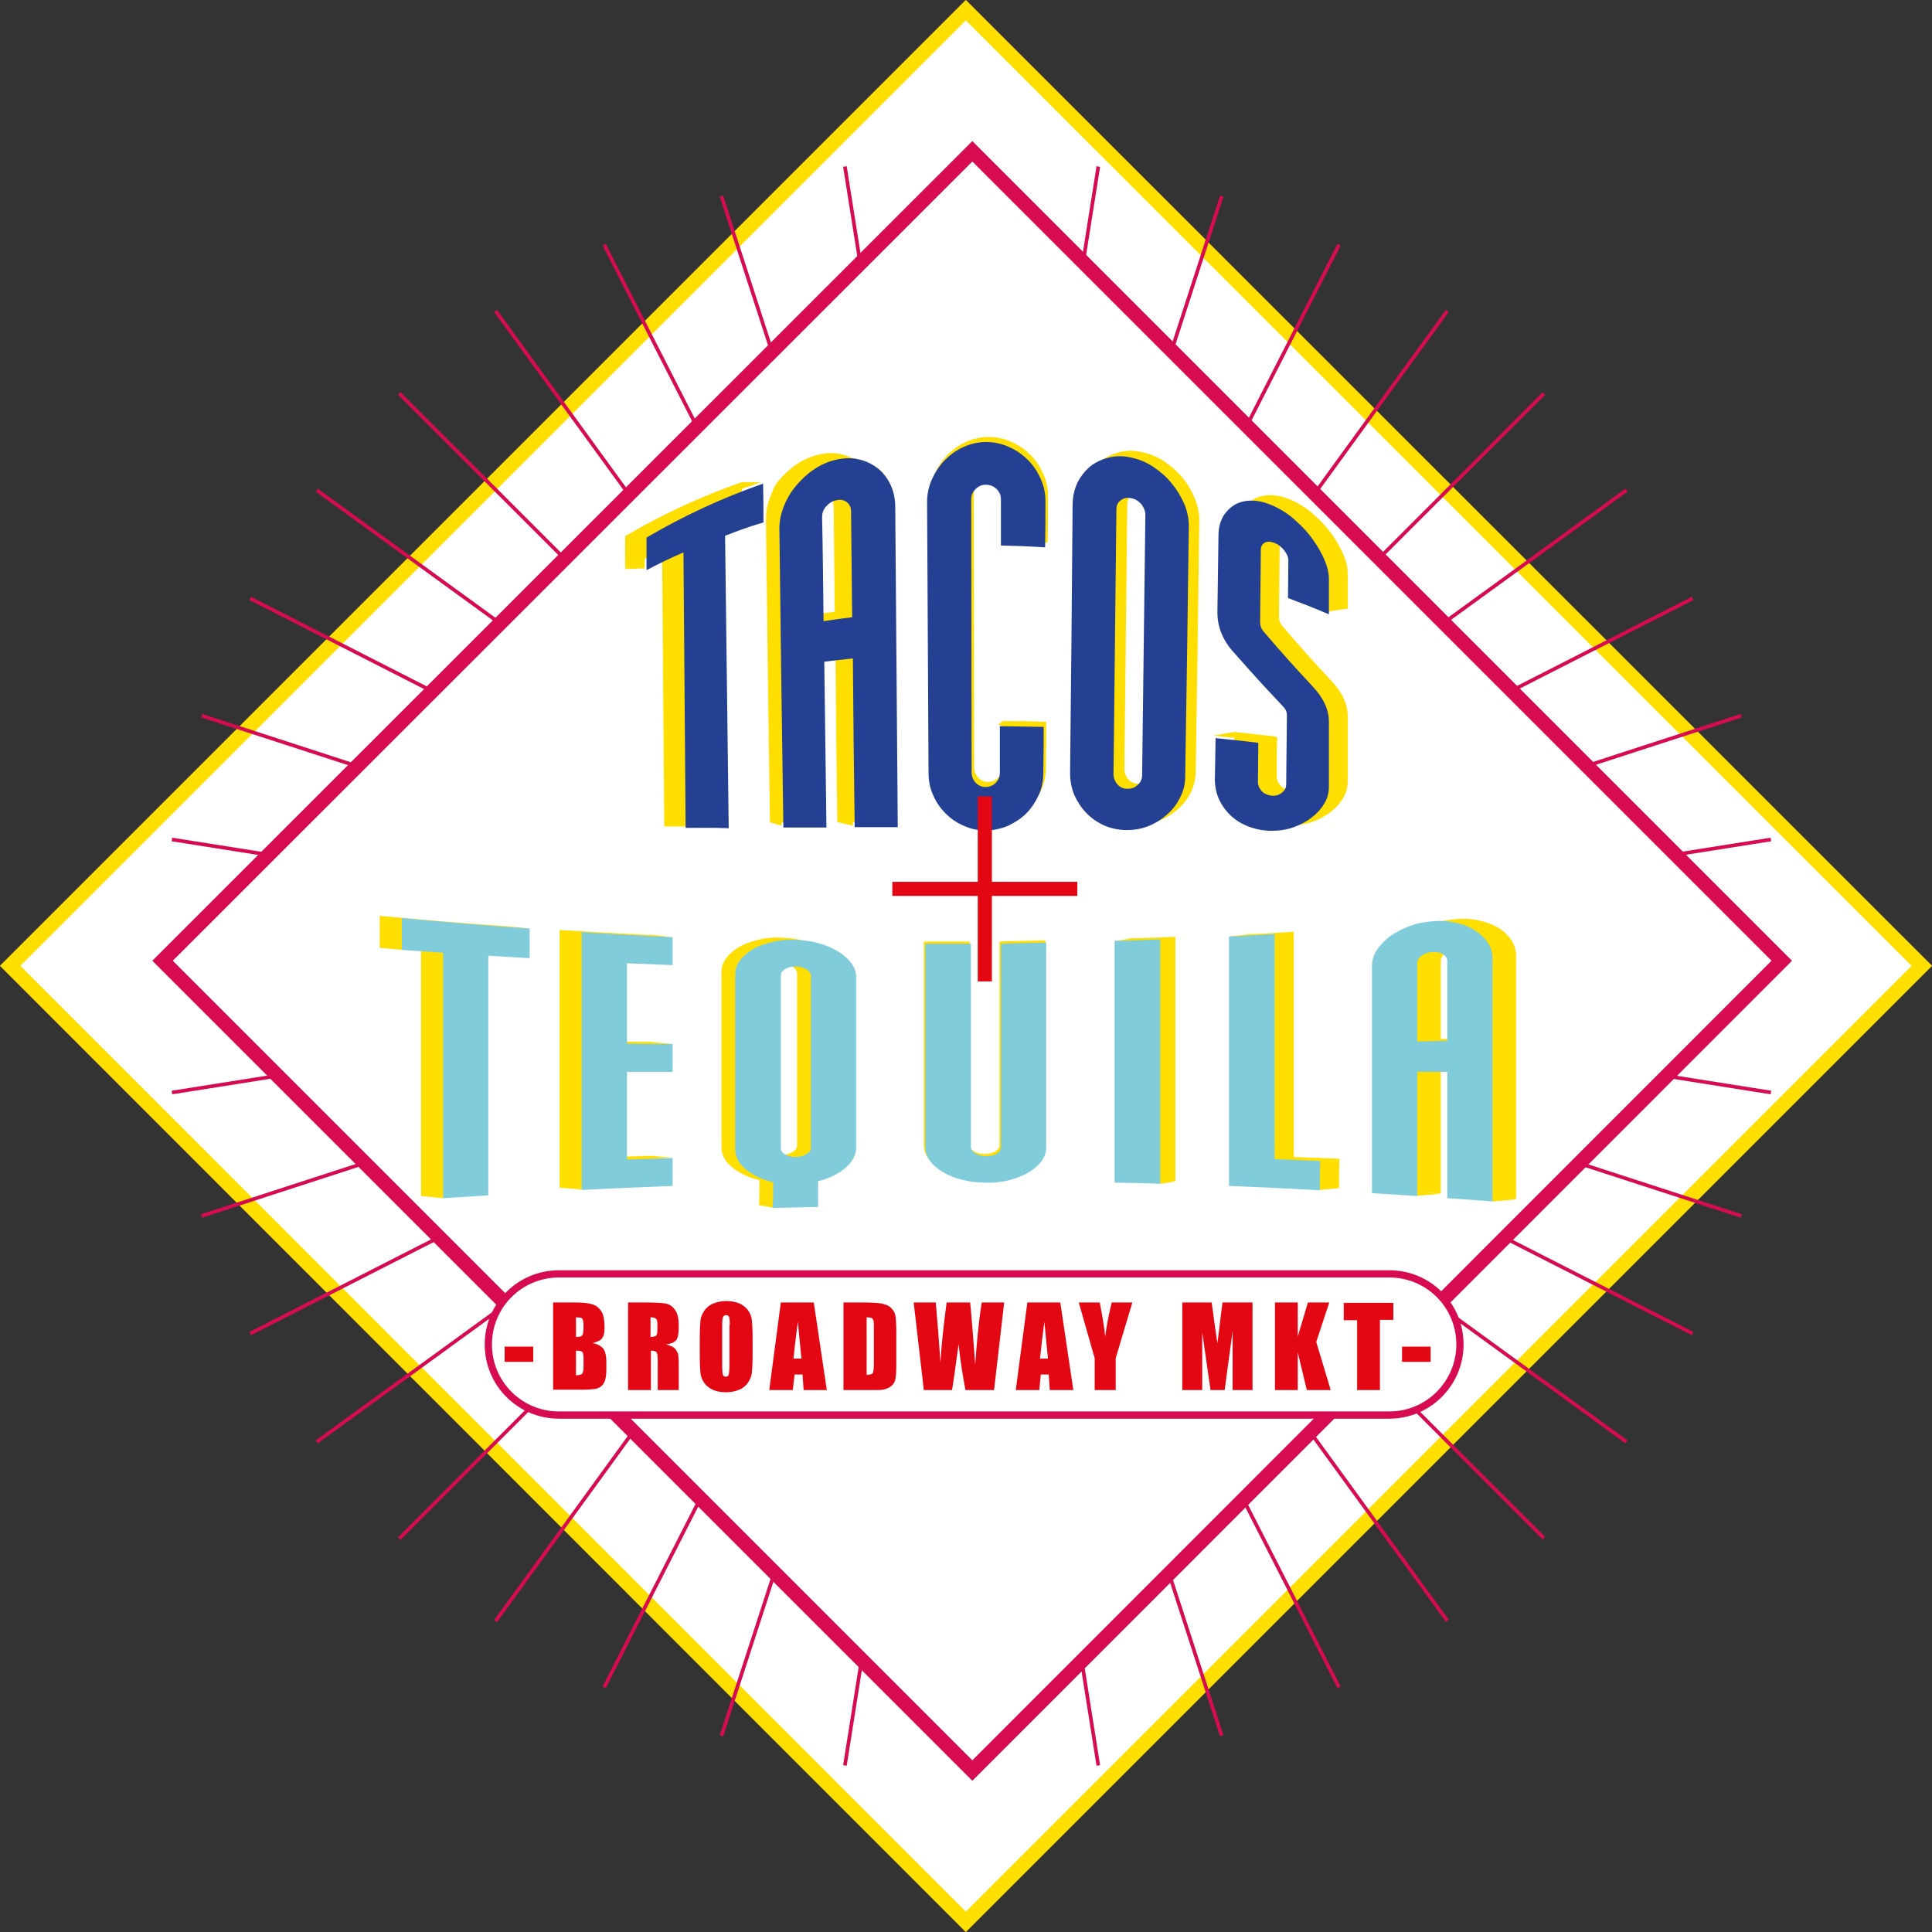<?xml version="1.0" encoding="utf-8"?>
<!-- Generator: Adobe Illustrator 24.1.2, SVG Export Plug-In . SVG Version: 6.00 Build 0)  -->
<svg version="1.1" xmlns="http://www.w3.org/2000/svg" xmlns:xlink="http://www.w3.org/1999/xlink" x="0px" y="0px"
	 viewBox="0 0 533.7 533.7" style="enable-background:new 0 0 533.7 533.7;" xml:space="preserve">
<rect x="0" y="0" width="533.7" height="533.7" fill="#333333" stroke="none"/>
<style type="text/css">
	.st0{fill:#FFFFFF;stroke:#FFDE00;stroke-width:4;stroke-miterlimit:10;}
	.st1{fill:none;stroke:#E30613;stroke-miterlimit:10;}
	.st2{fill:none;stroke:#D60B52;stroke-miterlimit:10;}
	.st3{fill:#FFFFFF;stroke:#D60B52;stroke-width:4;stroke-miterlimit:10;}
	.st4{fill:#FFFFFF;stroke:#D60B52;stroke-width:2;stroke-miterlimit:10;}
	.st5{fill:#E30613;}
	.st6{fill:#FFDE00;}
	.st7{fill:#80CCDA;}
	.st8{fill:#234093;}
</style>
<g id="Layer_1">
	<polygon class="st0" points="530.9,266.8 266.8,530.9 2.8,266.8 266.8,2.8 	"/>
	<line class="st1" x1="268.4" y1="39.8" x2="268.4" y2="487"/>
	<line class="st1" x1="44.8" y1="263.4" x2="492" y2="263.4"/>
	<g>
		<line class="st2" x1="233.4" y1="46" x2="303.4" y2="487.7"/>
		<line class="st2" x1="199.3" y1="54.2" x2="337.5" y2="479.5"/>
		<line class="st2" x1="166.9" y1="67.6" x2="369.9" y2="466.1"/>
		<line class="st2" x1="136.9" y1="85.9" x2="399.8" y2="447.7"/>
		<line class="st2" x1="110.3" y1="108.7" x2="426.5" y2="424.9"/>
		<line class="st2" x1="87.5" y1="135.4" x2="449.3" y2="398.3"/>
		<line class="st2" x1="69.1" y1="165.3" x2="467.6" y2="368.4"/>
		<line class="st2" x1="55.7" y1="197.7" x2="481" y2="335.9"/>
		<line class="st2" x1="47.5" y1="231.9" x2="489.2" y2="301.8"/>
		<line class="st2" x1="47.5" y1="301.8" x2="489.2" y2="231.9"/>
		<line class="st2" x1="55.7" y1="335.9" x2="481" y2="197.7"/>
		<line class="st2" x1="69.1" y1="368.4" x2="467.6" y2="165.3"/>
		<line class="st2" x1="87.5" y1="398.3" x2="449.3" y2="135.4"/>
		<line class="st2" x1="110.3" y1="425" x2="426.5" y2="108.7"/>
		<line class="st2" x1="136.9" y1="447.8" x2="399.8" y2="85.9"/>
		<line class="st2" x1="166.9" y1="466.1" x2="369.9" y2="67.6"/>
		<line class="st2" x1="199.3" y1="479.5" x2="337.5" y2="54.2"/>
		<line class="st2" x1="233.4" y1="487.7" x2="303.4" y2="46"/>
	</g>
	<polygon class="st3" points="492.2,265.4 268.6,489.1 44.9,265.4 268.6,41.8 	"/>
	<g>
		<path class="st4" d="M403.3,371.4c0,10.7-8.7,19.5-19.5,19.5H154.4c-10.8,0-19.5-8.7-19.5-19.5l0,0c0-10.8,8.7-19.5,19.5-19.5
			h229.4C394.6,351.9,403.3,360.6,403.3,371.4L403.3,371.4z"/>
		<g>
			<path class="st5" d="M147.3,372v4.2h-7.9V372H147.3z"/>
			<path class="st5" d="M152.8,359.8h6.3c2,0,3.5,0.2,4.5,0.5c1,0.3,1.8,0.9,2.5,1.9c0.6,0.9,0.9,2.5,0.9,4.5c0,1.4-0.2,2.4-0.7,3
				c-0.4,0.6-1.3,1-2.6,1.3c1.5,0.3,2.4,0.9,3,1.6c0.5,0.8,0.8,1.9,0.8,3.5v2.2c0,1.6-0.2,2.8-0.6,3.6c-0.4,0.8-1,1.3-1.8,1.6
				c-0.8,0.3-2.5,0.4-5,0.4h-7.3V359.8z M159.1,363.9v5.4c0.3,0,0.5,0,0.6,0c0.6,0,1-0.2,1.2-0.5c0.2-0.3,0.3-1.2,0.3-2.6
				c0-0.8-0.1-1.3-0.2-1.6c-0.1-0.3-0.3-0.5-0.5-0.6C160.2,364,159.7,363.9,159.1,363.9z M159.1,373.1v6.8c0.9,0,1.5-0.2,1.7-0.4
				c0.2-0.2,0.4-0.9,0.4-1.8v-2.3c0-1-0.1-1.7-0.3-1.9C160.6,373.2,160,373.1,159.1,373.1z"/>
			<path class="st5" d="M173.4,359.8h4.5c3,0,5,0.1,6,0.3c1.1,0.2,1.9,0.8,2.6,1.8c0.7,0.9,1,2.4,1,4.5c0,1.9-0.2,3.1-0.7,3.8
				c-0.5,0.6-1.4,1-2.8,1.2c1.2,0.3,2.1,0.7,2.5,1.2c0.4,0.5,0.7,1,0.8,1.4c0.1,0.4,0.2,1.6,0.2,3.6v6.4h-5.8v-8
				c0-1.3-0.1-2.1-0.3-2.4c-0.2-0.3-0.7-0.5-1.6-0.5V384h-6.3V359.8z M179.7,363.9v5.4c0.7,0,1.2-0.1,1.5-0.3
				c0.3-0.2,0.4-0.8,0.4-1.9v-1.3c0-0.8-0.1-1.3-0.4-1.5C180.9,364,180.4,363.9,179.7,363.9z"/>
			<path class="st5" d="M207.9,374c0,2.4-0.1,4.2-0.2,5.2c-0.1,1-0.5,1.9-1.1,2.8c-0.6,0.8-1.4,1.5-2.4,1.9c-1,0.4-2.2,0.7-3.6,0.7
				c-1.3,0-2.5-0.2-3.5-0.6c-1-0.4-1.9-1.1-2.5-1.9c-0.6-0.8-1-1.8-1.1-2.8c-0.1-1-0.2-2.7-0.2-5.2v-4.1c0-2.4,0.1-4.2,0.2-5.2
				c0.1-1,0.5-1.9,1.1-2.8c0.6-0.8,1.4-1.5,2.4-1.9c1-0.4,2.2-0.7,3.6-0.7c1.3,0,2.5,0.2,3.5,0.6c1,0.4,1.9,1.1,2.5,1.9
				c0.6,0.8,1,1.8,1.1,2.8c0.1,1,0.2,2.7,0.2,5.2V374z M201.6,366c0-1.1-0.1-1.8-0.2-2.2c-0.1-0.3-0.4-0.5-0.8-0.5
				c-0.3,0-0.6,0.1-0.8,0.4c-0.2,0.3-0.3,1-0.3,2.2v11.3c0,1.4,0.1,2.3,0.2,2.6c0.1,0.3,0.4,0.5,0.8,0.5c0.4,0,0.7-0.2,0.8-0.6
				c0.1-0.4,0.2-1.3,0.2-2.7V366z"/>
			<path class="st5" d="M224.8,359.8l3.6,24.2h-6.4l-0.3-4.3h-2.2L219,384h-6.5l3.2-24.2H224.8z M221.4,375.3
				c-0.3-2.7-0.6-6.1-1-10.2c-0.6,4.6-1,8-1.2,10.2H221.4z"/>
			<path class="st5" d="M233.1,359.8h4.7c3,0,5.1,0.1,6.2,0.4c1.1,0.3,1.9,0.7,2.4,1.4c0.6,0.6,0.9,1.3,1,2.1
				c0.1,0.8,0.2,2.3,0.2,4.6v8.5c0,2.2-0.1,3.6-0.3,4.4c-0.2,0.7-0.6,1.3-1.1,1.7c-0.5,0.4-1.1,0.7-1.9,0.9
				c-0.7,0.2-1.9,0.2-3.4,0.2h-7.9V359.8z M239.4,363.9v15.9c0.9,0,1.5-0.2,1.7-0.5c0.2-0.4,0.3-1.4,0.3-3v-9.4c0-1.1,0-1.8-0.1-2.1
				c-0.1-0.3-0.2-0.5-0.5-0.7C240.6,364,240.1,363.9,239.4,363.9z"/>
			<path class="st5" d="M277.4,359.8l-2.8,24.2h-7.9c-0.7-3.7-1.4-7.9-1.9-12.7c-0.3,2-0.8,6.3-1.8,12.7h-7.8l-2.8-24.2h6.1l0.7,8.4
				l0.6,8.2c0.2-4.2,0.8-9.8,1.7-16.6h6.5c0.1,0.7,0.3,3.4,0.7,8l0.7,9.2c0.4-5.9,0.9-11.6,1.8-17.2H277.4z"/>
			<path class="st5" d="M292.9,359.8l3.6,24.2H290l-0.3-4.3h-2.2l-0.4,4.3h-6.5l3.2-24.2H292.9z M289.5,375.3
				c-0.3-2.7-0.6-6.1-1-10.2c-0.6,4.6-1,8-1.2,10.2H289.5z"/>
			<path class="st5" d="M312.8,359.8l-4.6,15.4v8.8h-5.8v-8.8l-4.4-15.4h5.8c0.9,4.7,1.4,7.9,1.5,9.5c0.3-2.6,0.9-5.8,1.8-9.5H312.8
				z"/>
			<path class="st5" d="M346,359.8V384h-5.5l0-16.3l-2.2,16.3h-3.9l-2.3-16l0,16h-5.5v-24.2h8.1c0.2,1.5,0.5,3.2,0.7,5.1l0.9,6.2
				l1.4-11.3H346z"/>
			<path class="st5" d="M367.2,359.8l-3.6,10.9l4,13.3H361l-2.5-10.4V384h-6.3v-24.2h6.3v9.4l2.8-9.4H367.2z"/>
			<path class="st5" d="M384.9,359.8v4.8h-3.7V384h-6.3v-19.3h-3.7v-4.8H384.9z"/>
			<path class="st5" d="M395.2,372v4.2h-7.9V372H395.2z"/>
		</g>
	</g>
</g>
<g id="Layer_5">
</g>
<g id="Layer_6">
</g>
<g id="Layer_8">
</g>
<g id="Layer_9">
	<polygon class="st6" points="195.3,228.3 200.7,228.1 195,227.6 	"/>
	<polygon class="st6" points="212.6,227.1 215.8,228.1 216.1,226.5 	"/>
	<polygon class="st6" points="277,199.2 275.7,200.2 276.8,200.5 277.6,200.3 	"/>
	<polygon class="st6" points="289.3,149.7 287.9,150.7 287.3,149.9 287.4,149 	"/>
</g>
<g id="Layer_4">
	<g>
		<g>
			<g>
				<path class="st6" d="M116.3,330.4c0-22.7,0-45.2,0-67.8c-4.6-0.3-6.8-0.5-11.4-0.8c0-3.5,0-5.3,0-8.8
					c11.8,1.1,23.6,2.1,35.3,2.9c0,3.3,0,4.9,0,8.2c-4.6-0.3-6.8-0.4-11.4-0.7c0,22.1,0,44.1,0,66.2
					C123.8,329.9,121.3,330.1,116.3,330.4z"/>
				<path class="st6" d="M179.7,327c-10,0.4-15.1,0.6-25.1,1.1c0-23.7,0-47.5,0-71.2c10,0.6,15.1,0.9,25.1,1.4c0,3.1,0,4.6,0,7.7
					c-5-0.2-7.5-0.3-12.6-0.5c0,8.9,0,13.3,0,22.2c5,0.1,7.5,0.1,12.6,0.1c0,3.1,0,4.6,0,7.7c-5,0-7.5,0-12.6,0c0,9.7,0,14.5,0,24.2
					c5-0.2,7.5-0.2,12.6-0.4C179.7,322.3,179.7,323.9,179.7,327z"/>
				<path class="st6" d="M209.8,326c-3-0.7-5.5-1.9-7.5-3.5c-2-1.6-3-3.5-3-5.6c0-16.1,0-32.2,0-48.3c0-1.4,0.4-2.7,1.3-3.9
					c0.9-1.2,2.1-2.2,3.6-3.1c1.5-0.9,3.3-1.5,5.3-2c2-0.5,4.2-0.7,6.4-0.6c2.4,0.1,4.5,0.4,6.6,1c2,0.6,3.8,1.3,5.3,2.2
					c1.5,0.9,2.7,2,3.6,3.2c0.9,1.2,1.3,2.5,1.3,3.8c0,15.7,0,31.4,0,47.1c0,2.1-1,3.9-2.9,5.6c-1.9,1.6-4.4,2.9-7.5,3.7
					c0,2.8,0,4.2,0,7.1c-5,0.1-7.5,0.2-12.6,0.3C209.8,330.2,209.8,328.8,209.8,326z M211.9,316.6c0,0.7,0.4,1.3,1.2,1.7
					c0.8,0.5,1.8,0.7,2.9,0.7c1.2,0,2.2-0.3,3-0.8c0.8-0.5,1.2-1.1,1.2-1.8c0-15.8,0-31.7,0-47.5c0-0.7-0.4-1.3-1.2-1.8
					c-0.8-0.5-1.8-0.8-3-0.8c-1.1,0-2.1,0.2-2.9,0.7c-0.8,0.5-1.2,1-1.2,1.7C211.9,284.7,211.9,300.7,211.9,316.6z"/>
				<path class="st6" d="M288.6,259.8c0,18.8,0,37.7,0,56.5c0,1.4-0.4,2.7-1.3,3.9c-0.9,1.2-2.1,2.2-3.6,3.1
					c-1.5,0.9-3.3,1.6-5.3,2.1c-2,0.5-4.2,0.8-6.6,0.7c-2.3,0-4.4-0.3-6.4-0.8c-2-0.5-3.8-1.2-5.3-2.1c-1.5-0.9-2.7-1.9-3.6-3.1
					c-0.9-1.2-1.3-2.5-1.3-3.9c0-18.7,0-37.4,0-56.1c5,0,7.5,0,12.6,0c0,18.7,0,37.4,0,56.1c0,0.7,0.4,1.3,1.2,1.8
					c0.8,0.5,1.8,0.8,2.9,0.8c1.2,0,2.2-0.2,3-0.7c0.8-0.5,1.2-1.1,1.2-1.8c0-18.7,0-37.5,0-56.2
					C281.1,259.9,283.6,259.9,288.6,259.8z"/>
				<path class="st6" d="M312.1,326c0-22.3,0-44.5,0-66.8c5-0.1,7.5-0.2,12.6-0.4c0,22.5,0,45,0,67.5
					C319.6,326.2,317.1,326.2,312.1,326z"/>
				<path class="st6" d="M369.9,328.2c-10-0.5-15.1-0.8-25.1-1.2c0-23,0-45.9,0-68.9c5-0.2,7.5-0.4,12.6-0.7c0,20.7,0,41.5,0,62.2
					c5,0.2,7.5,0.3,12.6,0.5C369.9,323.4,369.9,325,369.9,328.2z"/>
				<path class="st6" d="M406.3,330.3c0-11.6,0-23.3,0-34.9c-3.3,0-5,0-8.3,0c0,11.4,0,22.9,0,34.3c-5-0.3-7.5-0.5-12.5-0.8
					c0-20.9,0-41.9,0-62.8c0-1.5,0.4-2.9,1.3-4.3c0.9-1.4,2.1-2.6,3.6-3.7c1.5-1.1,3.3-2,5.3-2.8c2-0.8,4.2-1.2,6.4-1.4
					c2.3-0.2,4.5-0.1,6.5,0.4c2,0.4,3.8,1.1,5.3,2c1.5,0.9,2.7,2.1,3.6,3.4c0.9,1.4,1.3,2.8,1.3,4.4c0,22.5,0,44.6,0,67.1
					C413.8,330.9,411.3,330.7,406.3,330.3z M398,287c3.3-0.1,5-0.1,8.3-0.1c0-8.8,0-13.2,0-22c0-0.8-0.4-1.4-1.2-1.9
					c-0.8-0.5-1.8-0.7-3-0.6c-1.1,0.1-2.1,0.4-2.9,1c-0.8,0.6-1.2,1.3-1.2,2C398,274.1,398,278.4,398,287z"/>
			</g>
		</g>
		<polygon class="st6" points="140.1,255.9 146.4,256.5 140.1,256.5 		"/>
		<polygon class="st6" points="105,261.8 111.1,262.4 111.1,260.9 		"/>
		<polygon class="st6" points="116.3,330.4 122.5,331 122.5,329.4 		"/>
		<polygon class="st6" points="154.7,328.1 160.8,328.6 160.8,326.5 		"/>
		<polygon class="st6" points="179.7,319.3 185.8,319.8 179.3,320.1 		"/>
		<polygon class="st6" points="179.6,287.8 185.8,288.4 178.9,288.4 		"/>
		<polygon class="st6" points="179.6,258.2 185.8,258.9 179,258.9 		"/>
		<polygon class="st6" points="209.8,333 213.7,333.6 213.7,332.7 		"/>
		<polygon class="st6" points="267.7,260 268.1,260.6 267.5,260.6 		"/>
		<polygon class="st6" points="288.6,259.8 289,260.4 288.4,260.4 		"/>
		<polygon class="st6" points="312.1,259.3 308,259.9 312.4,259.9 		"/>
		<polygon class="st6" points="345,258.1 339.6,258.7 345,258.8 		"/>
		<polygon class="st6" points="324.6,326.4 320.5,327 320,326.4 320.3,325.8 		"/>
		<polygon class="st6" points="364.7,328.7 369.9,328.2 364.3,327.7 		"/>
		<polygon class="st6" points="391.5,330.3 398,329.8 391.3,329.2 		"/>
		<polygon class="st6" points="412.4,331.9 418.8,331.3 413,330 411.4,330 		"/>
		<g>
			<g>
				<path class="st7" d="M122.4,331c0-22.6,0-45.2,0-67.8c-4.6-0.3-6.8-0.5-11.4-0.8c0-3.5,0-5.3,0-8.8c11.8,1.1,23.6,2.1,35.3,2.9
					c0,3.3,0,4.9,0,8.2c-4.6-0.3-6.8-0.4-11.4-0.7c0,22.1,0,44.1,0,66.2C129.9,330.5,127.4,330.7,122.4,331z"/>
				<path class="st7" d="M185.8,327.6c-10,0.4-15.1,0.6-25.1,1.1c0-23.7,0-47.5,0-71.2c10,0.6,15.1,0.9,25.1,1.4c0,3.1,0,4.6,0,7.7
					c-5-0.2-7.5-0.3-12.6-0.5c0,8.9,0,13.3,0,22.2c5,0.1,7.5,0.1,12.6,0.1c0,3.1,0,4.6,0,7.7c-5,0-7.5,0-12.6,0c0,9.7,0,14.5,0,24.2
					c5-0.2,7.5-0.2,12.6-0.4C185.8,322.9,185.8,324.5,185.8,327.6z"/>
				<path class="st7" d="M213.6,326.6c-3-0.7-5.5-1.9-7.5-3.5c-2-1.6-3-3.5-3-5.6c0-16.1,0-32.2,0-48.3c0-1.4,0.4-2.7,1.3-3.9
					c0.9-1.2,2.1-2.2,3.6-3.1c1.5-0.9,3.3-1.5,5.3-2c2-0.5,4.2-0.7,6.4-0.6c2.4,0.1,4.5,0.4,6.6,1c2,0.6,3.8,1.3,5.3,2.3
					c1.5,0.9,2.7,2,3.6,3.2c0.9,1.2,1.3,2.5,1.3,3.8c0,15.7,0,31.4,0,47.1c0,2.1-1,3.9-2.9,5.6c-1.9,1.6-4.4,2.9-7.6,3.7
					c0,2.8,0,4.3,0,7.1c-5,0.1-7.5,0.2-12.6,0.3C213.6,330.9,213.6,329.4,213.6,326.6z M215.7,317.2c0,0.7,0.4,1.3,1.2,1.7
					c0.8,0.5,1.8,0.7,2.9,0.7c1.2,0,2.2-0.3,3-0.8c0.8-0.5,1.2-1.1,1.2-1.7c0-15.8,0-31.7,0-47.5c0-0.7-0.4-1.3-1.2-1.8
					c-0.8-0.5-1.8-0.8-3-0.8c-1.1,0-2.1,0.2-2.9,0.7c-0.8,0.5-1.2,1-1.2,1.7C215.7,285.4,215.7,301.3,215.7,317.2z"/>
				<path class="st7" d="M289,260.4c0,18.8,0,37.7,0,56.5c0,1.4-0.4,2.7-1.3,3.9c-0.9,1.2-2.1,2.2-3.6,3.1c-1.5,0.9-3.3,1.6-5.3,2.1
					c-2,0.5-4.2,0.8-6.6,0.7c-2.3,0-4.4-0.3-6.4-0.8c-2-0.5-3.8-1.2-5.3-2.1c-1.5-0.9-2.7-1.9-3.6-3.1c-0.9-1.2-1.3-2.5-1.3-3.9
					c0-18.7,0-37.4,0-56.1c5,0,7.5,0,12.6,0c0,18.7,0,37.4,0,56.1c0,0.7,0.4,1.3,1.2,1.8c0.8,0.5,1.8,0.8,2.9,0.8
					c1.2,0,2.2-0.2,3-0.7c0.8-0.5,1.2-1.1,1.2-1.8c0-18.7,0-37.5,0-56.2C281.4,260.5,283.9,260.5,289,260.4z"/>
				<path class="st7" d="M307.9,326.7c0-22.3,0-44.5,0-66.8c5-0.1,7.5-0.2,12.6-0.4c0,22.5,0,45,0,67.5
					C315.4,326.8,312.9,326.8,307.9,326.7z"/>
				<path class="st7" d="M364.6,328.8c-10-0.5-15.1-0.8-25.1-1.2c0-23,0-45.9,0-68.9c5-0.2,7.5-0.4,12.6-0.7c0,20.7,0,41.5,0,62.2
					c5,0.2,7.5,0.3,12.6,0.5C364.6,324,364.6,325.6,364.6,328.8z"/>
				<path class="st7" d="M399.8,331c0-11.6,0-23.3,0-34.9c-3.3,0-5,0-8.3,0c0,11.4,0,22.9,0,34.3c-5-0.3-7.5-0.5-12.5-0.8
					c0-20.9,0-41.9,0-62.8c0-1.5,0.4-2.9,1.3-4.3c0.9-1.4,2.1-2.6,3.6-3.8c1.5-1.1,3.3-2,5.3-2.8c2-0.8,4.2-1.2,6.4-1.4
					c2.3-0.2,4.5-0.1,6.5,0.4c2,0.4,3.8,1.1,5.3,2.1c1.5,0.9,2.7,2.1,3.6,3.4c0.9,1.4,1.3,2.8,1.3,4.4c0,22.4,0,44.7,0,67.1
					C407.3,331.5,404.8,331.3,399.8,331z M391.5,287.7c3.3-0.1,5-0.1,8.3-0.2c0-8.8,0-13.2,0-22c0-0.8-0.4-1.4-1.2-1.9
					c-0.8-0.5-1.8-0.7-3-0.6c-1.1,0.1-2.1,0.4-2.9,1c-0.8,0.6-1.2,1.3-1.2,2C391.5,274.7,391.5,279,391.5,287.7z"/>
			</g>
		</g>
	</g>
</g>
<g id="Layer_2">
	<g>
		<g>
			<g>
				<path class="st6" d="M183.5,228.3c-0.2-25.4-0.4-50.7-0.6-76.1c-4.1,1.8-6.2,2.8-10.2,4.9c0-3.6,0-5.4,0-9
					c10.2-6,21-11,32.2-14.9c0.1,4.3,0.1,6.4,0.1,10.7c-4.3,1.3-6.4,2.1-10.6,3.7c0.3,26.9,0.7,53.8,1,80.8
					C190.6,228.3,188.2,228.3,183.5,228.3z"/>
				<path class="st6" d="M231.3,227.1c-0.2-15.5-0.4-31.1-0.5-46.6c-3.2,0.3-4.8,0.5-7.9,0.9c0.2,15.3,0.4,30.5,0.6,45.8
					c-4.7,0-6,0-10.8,0c-0.4-27.6-0.8-55.2-1.1-82.7c0-2,0-4.1,0.8-6.2c0.8-2,1.2-3.7,2.6-5.4c1.4-1.7,3.1-3.3,5-4.6
					c1.9-1.3,4-2.2,6.1-2.7c2.3-0.5,4.4-0.6,6.3-0.1c2,0.4,3.7,1.3,5.2,2.4c1.5,1.2,3.8,2.6,4.7,4.4c0.9,1.8,1.3,3.7,1.3,5.8
					c0.2,29.7,0.5,59.4,0.7,89C239.5,227.1,236,227.1,231.3,227.1z M222.7,170.1c3.2-0.5,4.8-0.7,7.9-1.1
					c-0.1-11.7-0.2-17.6-0.3-29.3c0-1-0.4-1.9-1.2-2.5c-0.8-0.6-1.8-0.8-2.9-0.5c-1.1,0.2-2,0.8-2.8,1.7c-0.8,0.9-1.1,1.9-1.1,2.9
					C222.5,152.9,222.5,158.6,222.7,170.1z"/>
				<path class="st6" d="M289,199.4c0,5.1,0,7.6-0.1,12.7c0,2.2-0.4,4.3-1.3,6.2c-0.9,1.9-2,3.5-3.4,5c-1.4,1.4-3.1,2.5-5,3.4
					c-1.9,0.8-4,1.3-6.2,1.3c-2.1,0-4.2-0.4-6.1-1.3c-1.9-0.8-3.6-2-5-3.4c-1.4-1.4-2.6-3.1-3.4-5c-0.9-1.9-1.3-4-1.3-6.2
					c-0.1-24.9-0.3-49.9-0.4-74.8c0-2.1,0.4-4.2,1.3-6.2c0.9-2,2-3.7,3.5-5.3c1.5-1.5,3.2-2.8,5.2-3.7c2-0.9,4.1-1.4,6.3-1.4
					c2.3,0,4.4,0.5,6.4,1.4c2,0.9,3.7,2.1,5.2,3.6c1.5,1.5,2.6,3.2,3.5,5.2c0.9,2,1.3,4,1.3,6.2c0,5.1,0,7.6-0.1,12.7
					c-4.9-0.3-7.3-0.4-12.2-0.5c0-5.1,0-7.7,0-12.8c0-1.1-0.4-2-1.2-2.8c-0.8-0.8-1.8-1.2-3-1.2c-1.1,0-2,0.4-2.8,1.2
					c-0.8,0.8-1.2,1.7-1.2,2.8c0,25.2,0.1,50.3,0.1,75.5c0,1.1,0.4,2,1.1,2.8c0.8,0.8,1.7,1.2,2.7,1.2c1.2,0,2.1-0.4,2.9-1.2
					c0.8-0.8,1.1-1.7,1.1-2.8c0-5.1,0-7.7,0-12.8C281.8,199.2,284.2,199.2,289,199.4z"/>
				<path class="st6" d="M299.3,137.8c0-2.1,0.5-4.1,1.3-5.9c0.9-1.8,2.1-3.3,3.5-4.5c1.5-1.2,3.2-2,5.2-2.5c2-0.5,4-0.5,6.2,0
					c2.3,0.5,4.4,1.4,6.3,2.7c1.9,1.3,3.6,2.8,5,4.6c1.4,1.7,2.5,3.6,3.3,5.6c0.8,2,1.2,4,1.2,6c-0.3,23.1-0.6,46.2-1,69.3
					c0,2.1-0.5,4-1.3,5.7c-0.9,1.8-2,3.3-3.5,4.6c-1.4,1.3-3.1,2.4-5,3.2c-1.9,0.8-4,1.2-6.2,1.2c-2.1,0-4.2-0.4-6.1-1.2
					c-1.9-0.8-3.6-2-5-3.4c-1.4-1.4-2.5-3.1-3.4-5c-0.8-1.9-1.2-4-1.2-6.2C298.9,187.3,299.1,162.6,299.3,137.8z M310.6,212.5
					c0,1,0.4,2,1.1,2.8c0.7,0.8,1.7,1.2,2.7,1.2c1.2,0,2.1-0.3,2.9-1.1c0.8-0.7,1.2-1.6,1.2-2.7c0.3-24,0.6-47.9,0.9-71.9
					c0-1-0.4-2-1.1-2.9c-0.8-0.9-1.7-1.5-2.9-1.7c-1.1-0.2-2,0-2.8,0.6c-0.8,0.6-1.2,1.4-1.2,2.5
					C311.1,163.7,310.9,188.1,310.6,212.5z"/>
				<path class="st6" d="M341.8,146.2c0-1.9,0.5-3.6,1.3-5.1c0.9-1.4,2-2.5,3.4-3.3c1.4-0.7,3.1-1.1,4.9-1c1.9,0.1,3.8,0.6,5.9,1.6
					c2.1,1,4.1,2.3,5.9,4c1.8,1.6,3.4,3.3,4.7,5.2c1.3,1.8,2.4,3.7,3.2,5.6c0.8,1.9,1.2,3.6,1.2,5.3c0,3.9,0,5.8,0,9.7
					c-4.5-1.9-6.8-2.8-11.3-4.5c0-4.2,0.1-6.3,0.1-10.4c0-0.9-0.4-1.8-1.1-2.7c-0.7-0.9-1.6-1.7-2.7-2.1c-1-0.4-1.9-0.5-2.7-0.1
					c-0.7,0.4-1.1,1-1.1,1.9c-0.1,8-0.1,12-0.2,20c0,1,0.3,1.9,1,2.7c5.4,6.3,8.1,9.3,13.5,15.1c3,3.2,4.5,6.4,4.5,9.8
					c0,7.2,0,10.7,0,17.9c0,1.7-0.4,3.3-1.3,4.7c-0.8,1.4-2,2.7-3.4,3.8c-1.4,1.1-3.1,2-5,2.7c-1.9,0.7-4,1-6.2,1
					c-2.1,0-4.2-0.4-6.1-1.1c-1.9-0.7-3.6-1.7-5-3c-1.4-1.3-2.5-2.8-3.3-4.5c-0.8-1.7-1.2-3.6-1.2-5.6c0.1-4.6,0.1-6.9,0.2-11.4
					c4.7,0.5,7.1,0.7,11.8,1.3c-0.1,4.4-0.1,6.5-0.1,10.9c0,0.9,0.4,1.7,1.1,2.5c0.7,0.7,1.6,1.1,2.7,1.2c1.1,0.1,2.1-0.2,2.9-0.8
					c0.8-0.6,1.1-1.4,1.1-2.2c0.1-7.7,0.1-11.5,0.2-19.2c0-0.9-0.4-1.7-1.2-2.5c-5.4-5.7-8.1-8.7-13.5-14.8c-3-3.3-4.5-7-4.5-11
					C341.6,158.9,341.7,154.7,341.8,146.2z"/>
			</g>
		</g>
	</g>
	<g>
		<polygon class="st6" points="341,202.2 335.2,203.2 347,204.5 352.8,203.5 		"/>
		<path class="st6" d="M354.9,228.4c0,0,3.9-1,5.5-2.4c1.6-1.4-0.1,1.5-0.1,1.5L354.9,228.4"/>
		<polyline class="st6" points="366.4,169 372.3,168.1 366.4,164.4 366.4,168.9 		"/>
		<polygon class="st6" points="231.3,227.1 235.6,228.1 235.6,226.2 		"/>
		<polyline class="st6" points="204.8,133.2 210.2,133.2 204.8,135.1 		"/>
		<polygon class="st6" points="172.7,157.2 178.1,157 178.1,153.7 		"/>
	</g>
</g>
<g id="Layer_3">
	<g>
		<g>
			<g>
				<path class="st8" d="M189.4,228.7c-0.2-25.4-0.4-50.7-0.6-76.1c-4.1,1.8-6.2,2.8-10.2,4.9c0-3.6,0-5.4,0-9
					c10.2-6,21-11,32.2-14.9c0.1,4.3,0.1,6.4,0.1,10.7c-4.3,1.3-6.4,2.1-10.6,3.7c0.3,26.9,0.7,53.8,1,80.8
					C196.6,228.6,194.2,228.7,189.4,228.7z"/>
				<path class="st8" d="M236.1,228.5c-0.2-15.5-0.4-31.1-0.5-46.6c-3.2,0.3-4.8,0.5-7.9,0.9c0.2,15.3,0.4,30.5,0.6,45.8
					c-4.7,0-7.1,0-11.9,0c-0.4-27.6-0.8-55.2-1.1-82.7c0-2,0.4-3.9,1.2-6c0.8-2,1.9-3.9,3.3-5.6c1.4-1.7,3.1-3.3,5-4.6
					c1.9-1.3,4-2.2,6.1-2.7c2.3-0.5,4.4-0.6,6.3-0.1c2,0.4,3.7,1.3,5.2,2.4c1.5,1.2,2.6,2.6,3.5,4.4c0.9,1.8,1.3,3.7,1.4,5.8
					c0.2,29.7,0.5,59.4,0.7,89C243.2,228.5,240.9,228.5,236.1,228.5z M227.5,171.6c3.2-0.5,4.8-0.7,7.9-1.1
					c-0.1-9.8-0.2-19.5-0.3-29.3c0-1-0.4-1.9-1.2-2.5c-0.8-0.6-1.8-0.8-2.9-0.5c-1.1,0.2-2,0.8-2.8,1.7c-0.8,0.9-1.1,1.9-1.1,2.9
					C227.3,152.4,227.4,162,227.5,171.6z"/>
				<path class="st8" d="M288.3,200.8c0,5.1,0,7.6-0.1,12.7c0,2.2-0.4,4.3-1.3,6.2c-0.9,1.9-2,3.6-3.4,5c-1.4,1.4-3.1,2.5-5,3.4
					c-1.9,0.8-4,1.3-6.2,1.3c-2.1,0-4.2-0.4-6.1-1.3c-1.9-0.8-3.6-2-5-3.4c-1.4-1.4-2.6-3.1-3.4-5c-0.9-1.9-1.3-4-1.3-6.2
					c-0.1-24.9-0.3-49.9-0.4-74.8c0-2.1,0.4-4.2,1.3-6.2c0.9-2,2-3.7,3.5-5.3c1.5-1.5,3.2-2.8,5.2-3.7c2-0.9,4.1-1.4,6.3-1.4
					c2.3,0,4.4,0.5,6.4,1.4c2,0.9,3.7,2.1,5.2,3.6c1.5,1.5,2.6,3.2,3.5,5.2c0.9,2,1.3,4,1.3,6.2c0,5.1,0,7.6-0.1,12.7
					c-4.9-0.3-7.3-0.4-12.2-0.5c0-5.1,0-7.7,0-12.8c0-1.1-0.4-2-1.2-2.8c-0.8-0.8-1.8-1.2-3-1.2c-1.1,0-2,0.4-2.8,1.2
					c-0.8,0.8-1.2,1.7-1.2,2.8c0,25.2,0.1,50.3,0.1,75.5c0,1.1,0.4,2,1.1,2.8c0.8,0.8,1.7,1.2,2.7,1.2c1.2,0,2.1-0.4,2.9-1.2
					c0.8-0.8,1.1-1.7,1.1-2.8c0-5.1,0-7.7,0-12.8C281.1,200.7,283.5,200.7,288.3,200.8z"/>
				<path class="st8" d="M296.3,139.3c0-2.1,0.5-4.1,1.3-5.9c0.9-1.8,2.1-3.3,3.5-4.5c1.5-1.2,3.2-2,5.2-2.5c2-0.5,4-0.5,6.2,0
					c2.3,0.5,4.4,1.4,6.3,2.7c1.9,1.3,3.6,2.8,5,4.6c1.4,1.7,2.5,3.6,3.4,5.6c0.8,2,1.2,4,1.2,6c-0.3,23.1-0.6,46.2-1,69.3
					c0,2.1-0.5,4-1.4,5.7c-0.9,1.8-2,3.3-3.5,4.6c-1.4,1.3-3.1,2.4-5,3.2c-1.9,0.8-4,1.2-6.2,1.2c-2.1,0-4.2-0.4-6.1-1.2
					c-1.9-0.8-3.6-2-5-3.4c-1.4-1.4-2.5-3.1-3.4-5c-0.8-1.9-1.2-4-1.2-6.2C295.9,188.8,296.1,164,296.3,139.3z M307.6,213.9
					c0,1,0.4,2,1.1,2.8c0.7,0.8,1.7,1.2,2.7,1.2c1.2,0,2.1-0.3,2.9-1.1c0.8-0.7,1.2-1.6,1.2-2.7c0.3-24,0.6-47.9,0.9-71.9
					c0-1-0.4-2-1.1-2.9c-0.8-0.9-1.7-1.5-2.9-1.7c-1.1-0.2-2,0-2.8,0.6c-0.8,0.6-1.2,1.4-1.2,2.5
					C308.1,165.2,307.9,189.6,307.6,213.9z"/>
				<path class="st8" d="M336.6,147.7c0-1.9,0.5-3.6,1.3-5.1c0.9-1.4,2-2.5,3.4-3.3c1.4-0.7,3.1-1.1,4.9-1c1.9,0.1,3.8,0.6,5.9,1.6
					c2.1,1,4.1,2.3,5.9,4c1.8,1.6,3.4,3.3,4.7,5.2c1.3,1.8,2.4,3.7,3.2,5.6c0.8,1.9,1.2,3.6,1.2,5.3c0,3.9,0,5.8,0,9.7
					c-4.5-1.9-6.8-2.8-11.3-4.5c0-4.2,0.1-6.3,0.1-10.4c0-0.9-0.4-1.8-1.1-2.7c-0.7-0.9-1.6-1.7-2.7-2.1c-1-0.4-1.9-0.5-2.7-0.1
					c-0.7,0.4-1.1,1-1.1,1.9c-0.1,8-0.1,12-0.2,20c0,1,0.3,1.9,1,2.7c5.4,6.3,8.1,9.3,13.5,15.1c3,3.2,4.5,6.4,4.5,9.8
					c0,7.2,0,10.7,0,17.9c0,1.7-0.4,3.3-1.3,4.7c-0.8,1.4-2,2.7-3.4,3.8c-1.4,1.1-3.1,2-5,2.7c-1.9,0.7-4,1-6.2,1
					c-2.1,0-4.2-0.4-6.1-1.1c-1.9-0.7-3.6-1.7-5-3c-1.4-1.3-2.5-2.8-3.3-4.5c-0.8-1.7-1.2-3.6-1.2-5.6c0.1-4.6,0.1-6.9,0.2-11.4
					c4.7,0.5,7.1,0.7,11.8,1.3c0,4.4-0.1,6.5-0.1,10.9c0,0.9,0.4,1.7,1.1,2.5c0.7,0.7,1.7,1.1,2.7,1.2c1.1,0.1,2.1-0.2,2.9-0.9
					c0.8-0.6,1.1-1.4,1.1-2.2c0.1-7.7,0.1-11.5,0.2-19.2c0-0.9-0.4-1.7-1.2-2.5c-5.4-5.7-8.1-8.7-13.5-14.8c-3-3.3-4.5-7-4.5-11
					C336.4,160.3,336.5,156.1,336.6,147.7z"/>
			</g>
		</g>
	</g>
</g>
<g id="Layer_7">
	<g>
		<path class="st5" d="M246.5,243.6h23.6V220h3.9v23.6h23.6v3.9H274v23.6h-3.9v-23.6h-23.6V243.6z"/>
	</g>
</g>
</svg>
